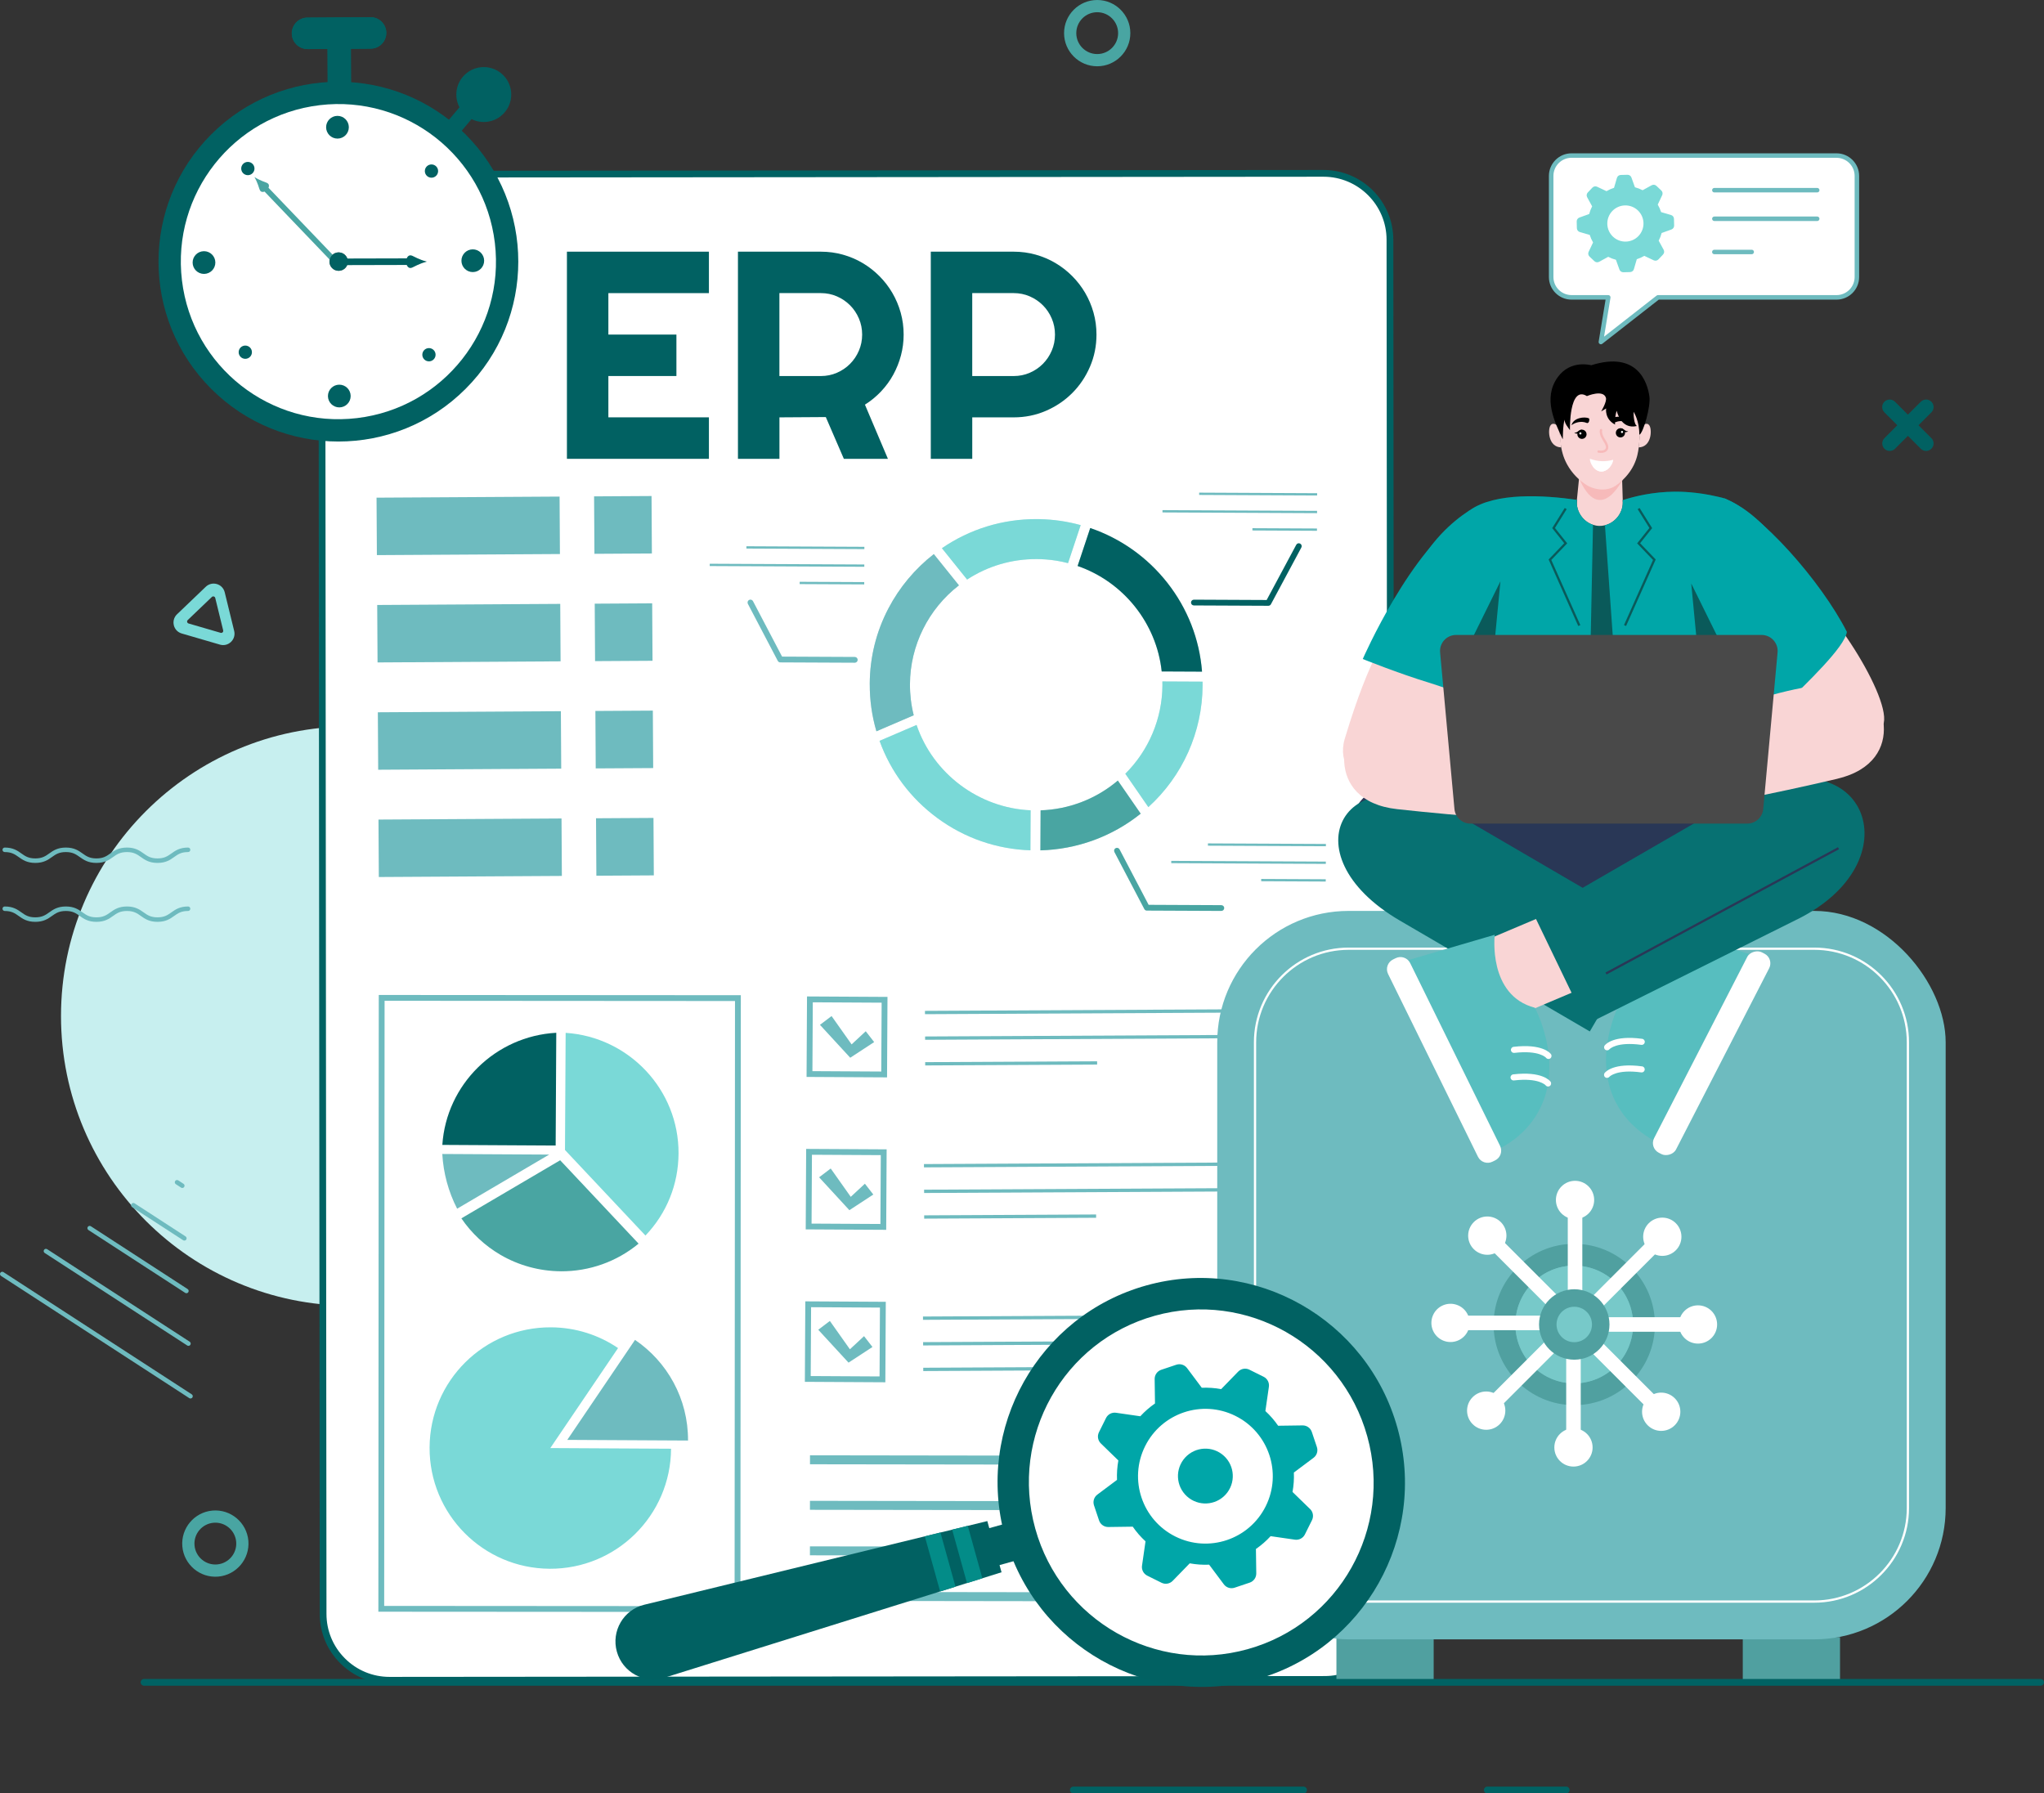 <?xml version="1.0" encoding="UTF-8"?>
<svg xmlns="http://www.w3.org/2000/svg" viewBox="0 0 961.6 843.7">
  <rect x="0" y="0" width="961.6" height="843.7" fill="#333333" stroke="none"/>
  <defs>
    <style>
      .cls-1 {
        fill: #00a6a8;
      }

      .cls-1, .cls-2, .cls-3, .cls-4, .cls-5, .cls-6, .cls-7, .cls-8, .cls-9, .cls-10, .cls-11, .cls-12, .cls-13, .cls-14, .cls-15, .cls-16, .cls-17, .cls-18, .cls-19, .cls-20, .cls-21, .cls-22, .cls-23 {
        stroke-width: 0px;
      }

      .cls-2 {
        fill: #666;
      }

      .cls-3 {
        fill: #f9d5d5;
      }

      .cls-4 {
        fill: #7ad9d7;
      }

      .cls-24 {
        isolation: isolate;
      }

      .cls-6 {
        fill: #038c88;
      }

      .cls-7 {
        fill: #999;
        mix-blend-mode: overlay;
      }

      .cls-8 {
        fill: #293756;
      }

      .cls-9 {
        fill: #0a5a5a;
      }

      .cls-10 {
        fill: #49a5a2;
      }

      .cls-11 {
        fill: #016162;
      }

      .cls-12 {
        fill: #f7baba;
      }

      .cls-13 {
        fill: #494949;
      }

      .cls-14 {
        fill: #fff;
      }

      .cls-15 {
        fill: #d1eced;
      }

      .cls-16 {
        fill: #c7efef;
      }

      .cls-17 {
        fill: #077172;
      }

      .cls-18 {
        fill: #50a0a0;
      }

      .cls-19 {
        fill: #baddde;
      }

      .cls-20 {
        fill: #006263;
      }

      .cls-21 {
        fill: #77c9c9;
      }

      .cls-22 {
        fill: #57bebf;
      }

      .cls-23 {
        fill: #6ebbbf;
      }
    </style>
  </defs>
  <g class="cls-24">
    <g id="Layer_1" data-name="Layer 1">
      <g>
        <circle class="cls-16" cx="164.97" cy="478" r="136.27"/>
        <g>
          <path class="cls-14" d="m182.66,81.93l439.95-.39c17.26-.02,31.27,13.97,31.28,31.23l.57,646.03c.02,17.26-13.97,31.27-31.23,31.28l-439.95.39c-17.26.02-31.27-13.97-31.28-31.23l-.57-646.03c-.02-17.26,13.97-31.27,31.23-31.28Z"/>
          <g>
            <path class="cls-11" d="m333.51,215.85h-66.8v-97.45h66.8v19.5h-47.3v19.5h32.01v19.5h-32.01v19.44h47.3v19.5Z"/>
            <path class="cls-11" d="m366.67,215.85h-19.5v-97.45h39.01c3.58,0,7.02.47,10.33,1.39,3.31.93,6.4,2.24,9.28,3.94,2.88,1.7,5.5,3.74,7.88,6.12,2.38,2.38,4.42,5.02,6.12,7.92,1.7,2.9,3.01,6,3.94,9.31.93,3.31,1.39,6.75,1.39,10.33,0,3.35-.42,6.61-1.26,9.79-.84,3.17-2.04,6.18-3.6,9.04s-3.48,5.48-5.74,7.88c-2.27,2.4-4.8,4.49-7.61,6.25l10.81,25.48h-20.73l-8.49-19.64-21.81.14v19.5Zm0-77.95v39.01h19.5c2.67,0,5.19-.51,7.54-1.53,2.36-1.02,4.42-2.41,6.18-4.18s3.16-3.84,4.18-6.22c1.02-2.38,1.53-4.9,1.53-7.58s-.51-5.2-1.53-7.58c-1.02-2.38-2.41-4.45-4.18-6.22-1.77-1.77-3.83-3.16-6.18-4.18-2.36-1.02-4.87-1.53-7.54-1.53h-19.5Z"/>
            <path class="cls-11" d="m457.39,215.85h-19.5v-97.45h39.01c3.58,0,7.02.47,10.33,1.39,3.31.93,6.4,2.24,9.28,3.94,2.88,1.7,5.5,3.74,7.88,6.12,2.38,2.38,4.42,5.02,6.12,7.92,1.7,2.9,3.01,6,3.94,9.31.93,3.31,1.39,6.75,1.39,10.33,0,5.35-1.02,10.39-3.06,15.12-2.04,4.73-4.82,8.87-8.36,12.4-3.53,3.53-7.67,6.32-12.4,8.36-4.73,2.04-9.77,3.06-15.12,3.06h-19.5v19.5Zm0-77.95v39.01h19.5c2.67,0,5.19-.51,7.54-1.53,2.36-1.02,4.42-2.41,6.18-4.18s3.16-3.84,4.18-6.22c1.02-2.38,1.53-4.9,1.53-7.58s-.51-5.2-1.53-7.58c-1.02-2.38-2.41-4.45-4.18-6.22-1.77-1.77-3.83-3.16-6.18-4.18-2.36-1.02-4.87-1.53-7.54-1.53h-19.5Z"/>
          </g>
          <path class="cls-20" d="m183.26,792.07c-8.76,0-17-3.41-23.2-9.6-6.21-6.2-9.63-14.44-9.64-23.22l-.57-646.03c0-8.77,3.4-17.02,9.6-23.23,6.2-6.21,14.44-9.63,23.22-9.64l439.95-.39h.03c18.1,0,32.83,14.71,32.84,32.82l.57,646.03c.02,18.11-14.7,32.86-32.81,32.87l-439.95.39h-.03Zm-.6-708.54c-7.92,0-15.37,3.1-20.97,8.71-5.6,5.61-8.68,13.06-8.67,20.98l.57,646.03c0,7.92,3.1,15.37,8.71,20.97,5.6,5.59,13.04,8.67,20.96,8.67h.03l439.95-.39c7.92,0,15.37-3.1,20.97-8.71,5.6-5.61,8.68-13.06,8.67-20.98l-.57-646.03c-.01-16.35-13.32-29.64-29.66-29.64h-.03l-439.95.39h0Zm0-1.59h.01-.01Z"/>
          <g>
            <path class="cls-19" d="m489.55,381.23l-.09,18.82c17.21-.44,33.8-6.51,47.18-17.26l-10.76-15.57c-10.21,8.64-22.94,13.55-36.34,14.01Z"/>
            <path class="cls-10" d="m489.55,381.23l-.09,18.82c17.21-.44,33.8-6.51,47.18-17.26l-10.76-15.57c-10.21,8.64-22.94,13.55-36.34,14.01Z"/>
            <path class="cls-15" d="m529.4,364.01l10.84,15.7c16.15-14.65,25.42-35.35,25.52-57.21,0-.67,0-1.27-.01-1.82l-18.91-.09c.02.6.02,1.21.02,1.82-.07,15.59-6.41,30.63-17.46,41.6Z"/>
            <path class="cls-4" d="m529.4,364.01l10.84,15.7c16.15-14.65,25.42-35.35,25.52-57.21,0-.67,0-1.27-.01-1.82l-18.91-.09c.02.6.02,1.21.02,1.82-.07,15.59-6.41,30.63-17.46,41.6Z"/>
            <path class="cls-19" d="m506.96,266.27c21.6,7.48,37.16,26.98,39.56,49.61l18.98.09c-1.19-15.28-6.81-29.69-16.34-41.82-9.42-11.98-21.92-20.84-36.26-25.74l-5.94,17.86Z"/>
            <path class="cls-11" d="m506.96,266.27c21.6,7.48,37.16,26.98,39.56,49.61l18.98.09c-1.19-15.28-6.81-29.69-16.34-41.82-9.42-11.98-21.92-20.84-36.26-25.74l-5.94,17.86Z"/>
            <path class="cls-19" d="m409.18,321.78c-.04,7.58,1.02,15.05,3.13,22.25l17.55-7.53c-1.2-4.76-1.79-9.67-1.77-14.63.08-18.19,8.65-35.39,23.04-46.49l-11.82-14.7c-8.84,6.88-16.19,15.67-21.36,25.56-5.77,11.04-8.72,23-8.78,35.54Z"/>
            <path class="cls-23" d="m409.18,321.78c-.04,7.58,1.02,15.05,3.13,22.25l17.55-7.53c-1.2-4.76-1.79-9.67-1.77-14.63.08-18.19,8.65-35.39,23.04-46.49l-11.82-14.7c-8.84,6.88-16.19,15.67-21.36,25.56-5.77,11.04-8.72,23-8.78,35.54Z"/>
            <path class="cls-15" d="m413.78,348.52c5.24,14.53,14.6,27.06,27.18,36.32,12.8,9.43,27.9,14.66,43.8,15.19l.09-18.82c-24.36-1.09-45.86-17.2-53.65-40.16l-17.42,7.47Z"/>
            <path class="cls-4" d="m413.78,348.52c5.24,14.53,14.6,27.06,27.18,36.32,12.8,9.43,27.9,14.66,43.8,15.19l.09-18.82c-24.36-1.09-45.86-17.2-53.65-40.16l-17.42,7.47Z"/>
            <path class="cls-15" d="m443.12,257.9l11.85,14.75c9.74-6.36,21.02-9.69,32.77-9.63,1.35,0,2.69.06,3.99.15,3.62.25,7.22.84,10.73,1.76l5.95-17.89c-6.28-1.74-12.79-2.68-19.39-2.81-.39,0-.79-.01-1.19-.02-16.13-.07-31.53,4.65-44.71,13.69Z"/>
            <path class="cls-4" d="m443.12,257.9l11.85,14.75c9.74-6.36,21.02-9.69,32.77-9.63,1.35,0,2.69.06,3.99.15,3.62.25,7.22.84,10.73,1.76l5.95-17.89c-6.28-1.74-12.79-2.68-19.39-2.81-.39,0-.79-.01-1.19-.02-16.13-.07-31.53,4.65-44.71,13.69Z"/>
          </g>
          <g>
            <rect class="cls-23" x="564.13" y="231.95" width="55.5" height="1.08" transform="translate(1182.67 467.71) rotate(-179.73)"/>
            <rect class="cls-23" x="546.87" y="240.21" width="72.72" height="1.08" transform="translate(1165.34 484.2) rotate(-179.73)"/>
            <rect class="cls-23" x="589.18" y="248.61" width="30.37" height="1.08" transform="translate(1207.57 501.09) rotate(-179.73)"/>
          </g>
          <g>
            <rect class="cls-23" x="351.13" y="257.15" width="55.5" height="1.08" transform="translate(756.56 517.13) rotate(-179.73)"/>
            <rect class="cls-23" x="333.87" y="265.41" width="72.72" height="1.08" transform="translate(739.23 533.62) rotate(-179.73)"/>
            <rect class="cls-23" x="376.18" y="273.81" width="30.37" height="1.08" transform="translate(781.46 550.51) rotate(-179.73)"/>
          </g>
          <g>
            <rect class="cls-23" x="568.24" y="396.96" width="55.5" height="1.08" transform="translate(1190.13 797.75) rotate(-179.73)"/>
            <rect class="cls-23" x="550.98" y="405.22" width="72.72" height="1.08" transform="translate(1172.8 814.23) rotate(-179.73)"/>
            <rect class="cls-23" x="593.29" y="413.62" width="30.37" height="1.08" transform="translate(1215.03 831.13) rotate(-179.73)"/>
          </g>
          <path class="cls-11" d="m561.66,284.83l35.04.16c.5,0,.97-.27,1.21-.72l14.31-26.69c.36-.66.11-1.49-.56-1.84-.66-.36-1.49-.11-1.84.56l-13.92,25.97-34.22-.16c-.75,0-1.36.6-1.37,1.35,0,.75.6,1.36,1.35,1.37Z"/>
          <path class="cls-23" d="m367.09,311.62l35.04.16c.75,0,1.36-.6,1.37-1.35,0-.75-.6-1.36-1.35-1.37l-34.22-.16-13.68-26.09c-.35-.66-1.17-.92-1.84-.57-.66.35-.92,1.17-.57,1.84l14.06,26.82c.23.45.7.73,1.2.73Z"/>
          <path class="cls-10" d="m539.53,428.39l35.04.16c.75,0,1.36-.6,1.37-1.35s-.6-1.36-1.35-1.37l-34.22-.16-13.68-26.09c-.35-.66-1.17-.92-1.84-.57-.66.35-.92,1.17-.57,1.84l14.06,26.82c.23.45.7.73,1.2.73Z"/>
          <g>
            <rect class="cls-23" x="502.88" y="562.98" width="4.22" height="247.86" transform="translate(-182.62 1190.96) rotate(-89.92)"/>
            <rect class="cls-23" x="502.86" y="584.4" width="4.22" height="247.86" transform="translate(-204.06 1212.33) rotate(-89.92)"/>
            <rect class="cls-23" x="502.85" y="605.82" width="4.22" height="247.86" transform="translate(-225.49 1233.7) rotate(-89.92)"/>
            <rect class="cls-23" x="502.83" y="627.24" width="4.22" height="247.86" transform="translate(-246.93 1255.08) rotate(-89.92)"/>
          </g>
          <rect class="cls-23" x="279.55" y="233.44" width="27.03" height="27.03" transform="translate(587.61 492.16) rotate(179.66)"/>
          <rect class="cls-23" x="177.21" y="233.88" width="86.11" height="27.03" transform="translate(442.01 493.47) rotate(179.66)"/>
          <rect class="cls-23" x="279.85" y="283.92" width="27.03" height="27.03" transform="translate(588.51 593.12) rotate(179.66)"/>
          <rect class="cls-23" x="177.51" y="284.36" width="86.11" height="27.03" transform="translate(442.92 594.43) rotate(179.66)"/>
          <rect class="cls-23" x="280.15" y="334.41" width="27.03" height="27.03" transform="translate(589.42 694.08) rotate(179.66)"/>
          <rect class="cls-23" x="177.82" y="334.84" width="86.11" height="27.03" transform="translate(443.83 695.39) rotate(179.66)"/>
          <rect class="cls-23" x="280.46" y="384.89" width="27.03" height="27.03" transform="translate(590.33 795.04) rotate(179.66)"/>
          <rect class="cls-23" x="178.12" y="385.32" width="86.11" height="27.03" transform="translate(444.73 796.34) rotate(179.66)"/>
          <g>
            <path class="cls-10" d="m263.83,598.08c13.46.07,26.32-4.52,36.59-13.01l-36.89-39.23-46.48,27.33c4.76,6.99,11.06,12.88,18.39,17.16,8.58,5.01,18.4,7.68,28.4,7.74Z"/>
            <path class="cls-11" d="m261.41,538.92l.29-53.05c-28.62,1.55-51.73,24.29-53.6,52.75l53.31.3Z"/>
            <path class="cls-23" d="m258.36,543.17l-50.28-.28c.5,8.99,2.88,17.77,6.98,25.74l43.3-25.46Z"/>
            <path class="cls-4" d="m303.66,581.26c9.98-10.46,15.48-24.03,15.56-38.58.17-30.05-23.36-54.84-53.11-56.78l-.31,55.11,37.85,40.25Z"/>
          </g>
          <g>
            <path class="cls-4" d="m202.1,680.92c-.17,31.35,25.11,56.92,56.49,57.1,31.37.17,56.94-25.11,57.11-56.47l-56.8-.31,31.86-47.04c-9-6.11-19.84-9.7-31.55-9.76-31.37-.17-56.94,25.11-57.11,56.49Z"/>
            <path class="cls-23" d="m266.88,677.39l56.8.31c.11-19.68-9.81-37.08-24.94-47.35l-31.86,47.04Z"/>
          </g>
          <path class="cls-23" d="m178,758.23l170.33.11.19-290.15-170.33-.11-.19,290.15Zm2.74-2.73l.19-284.68,164.85.11-.19,284.68-164.85-.11Z"/>
          <g>
            <rect class="cls-23" x="435.16" y="475.18" width="147.84" height="1.56" transform="translate(-2.41 2.59) rotate(-.29)"/>
            <rect class="cls-23" x="435.22" y="487.11" width="193.71" height="1.56" transform="translate(-2.47 2.71) rotate(-.29)"/>
            <rect class="cls-23" x="435.28" y="499.45" width="80.89" height="1.56" transform="translate(-2.55 2.44) rotate(-.29)"/>
            <rect class="cls-23" x="434.69" y="547.25" width="147.84" height="1.56" transform="translate(-2.78 2.59) rotate(-.29)"/>
            <rect class="cls-23" x="434.75" y="559.19" width="193.71" height="1.56" transform="translate(-2.83 2.7) rotate(-.29)"/>
            <rect class="cls-23" x="434.81" y="571.52" width="80.89" height="1.56" transform="translate(-2.92 2.44) rotate(-.29)"/>
            <rect class="cls-23" x="434.23" y="618.97" width="147.84" height="1.56" transform="translate(-3.14 2.59) rotate(-.29)"/>
            <rect class="cls-23" x="434.29" y="630.91" width="193.71" height="1.56" transform="translate(-3.2 2.7) rotate(-.29)"/>
            <rect class="cls-23" x="434.35" y="643.24" width="80.89" height="1.56" transform="translate(-3.26 2.42) rotate(-.29)"/>
            <path class="cls-23" d="m379.45,506.64l37.86.21.21-37.86-37.86-.21-.21,37.86Zm2.75-2.72l.18-32.39,32.39.18-.18,32.39-32.39-.18Z"/>
            <path class="cls-23" d="m379.05,578.36l37.86.21.21-37.86-37.86-.21-.21,37.86Zm2.75-2.72l.18-32.39,32.39.18-.18,32.39-32.39-.18Z"/>
            <path class="cls-23" d="m378.65,650.08l37.86.21.21-37.86-37.86-.21-.21,37.86Zm2.75-2.72l.18-32.39,32.39.18-.18,32.39-32.39-.18Z"/>
            <path class="cls-23" d="m400.64,491.33c2.22-2.06,4.43-4.12,6.65-6.18,1.32,1.7,2.64,3.4,3.96,5.1-3.75,2.45-7.51,4.91-11.26,7.36-4.75-5.16-9.49-10.31-14.24-15.47,1.82-1.38,3.64-2.76,5.46-4.14,3.14,4.44,6.29,8.89,9.43,13.33Z"/>
            <path class="cls-23" d="m400.24,563.05c2.22-2.06,4.43-4.12,6.65-6.18,1.32,1.7,2.64,3.4,3.96,5.1-3.75,2.45-7.51,4.91-11.26,7.36-4.75-5.16-9.49-10.31-14.24-15.47,1.82-1.38,3.64-2.76,5.46-4.14,3.14,4.44,6.29,8.89,9.43,13.33Z"/>
            <path class="cls-23" d="m399.84,634.77c2.22-2.06,4.43-4.12,6.65-6.18,1.32,1.7,2.64,3.4,3.96,5.1-3.75,2.45-7.51,4.91-11.26,7.36-4.75-5.16-9.49-10.31-14.24-15.47,1.82-1.38,3.64-2.76,5.46-4.14,3.14,4.44,6.29,8.89,9.43,13.33Z"/>
          </g>
        </g>
        <g>
          <rect class="cls-18" x="819.89" y="770.21" width="45.75" height="20.27" transform="translate(1685.53 1560.68) rotate(180)"/>
          <rect class="cls-18" x="628.72" y="770.21" width="45.75" height="20.27" transform="translate(1303.19 1560.68) rotate(180)"/>
          <rect class="cls-23" x="572.65" y="428.54" width="342.69" height="342.69" rx="61.8" ry="61.8"/>
          <path class="cls-14" d="m853.55,753.99h-219.1c-24.57,0-44.55-19.99-44.55-44.55v-219.1c0-24.57,19.99-44.55,44.55-44.55h219.1c24.57,0,44.55,19.99,44.55,44.55v219.1c0,24.57-19.99,44.55-44.55,44.55Zm-219.1-307.14c-23.98,0-43.49,19.51-43.49,43.49v219.1c0,23.98,19.51,43.49,43.49,43.49h219.1c23.98,0,43.49-19.51,43.49-43.49v-219.1c0-23.98-19.51-43.49-43.49-43.49h-219.1Z"/>
          <g>
            <path class="cls-18" d="m702.66,623.1c0,20.93,17.02,37.95,37.95,37.95s37.95-17.03,37.95-37.95-17.03-37.95-37.95-37.95-37.95,17.02-37.95,37.95Zm10.25,0c0-15.27,12.43-27.69,27.69-27.69s27.7,12.43,27.7,27.69-12.43,27.7-27.7,27.7-27.69-12.43-27.69-27.7Z"/>
            <path class="cls-21" d="m712.91,623.1c0,15.27,12.43,27.7,27.69,27.7s27.7-12.43,27.7-27.7-12.43-27.69-27.7-27.69-27.69,12.43-27.69,27.69Z"/>
            <g>
              <rect class="cls-14" x="740.61" y="619.68" width="60.09" height="6.84"/>
              <circle class="cls-14" cx="798.82" cy="623.1" r="9" transform="translate(-206.63 747.35) rotate(-45)"/>
            </g>
            <g>
              <rect class="cls-14" x="758.17" y="614.19" width="6.84" height="60.09" transform="translate(-232.48 727.23) rotate(-45)"/>
              <path class="cls-14" d="m775.15,670.52c3.52,3.52,9.22,3.52,12.73,0,3.52-3.52,3.52-9.22,0-12.73s-9.22-3.52-12.73,0c-3.52,3.52-3.52,9.22,0,12.73Z"/>
            </g>
            <g>
              <rect class="cls-14" x="736.82" y="622.73" width="6.84" height="60.09"/>
              <circle class="cls-14" cx="740.24" cy="680.95" r="9"/>
            </g>
            <g>
              <rect class="cls-14" x="689.05" y="640.3" width="60.09" height="6.84" transform="translate(-244.56 697.02) rotate(-45)"/>
              <path class="cls-14" d="m692.82,657.27c-3.52,3.52-3.52,9.22,0,12.73,3.52,3.52,9.22,3.52,12.73,0s3.52-9.22,0-12.73c-3.52-3.52-9.22-3.52-12.73,0Z"/>
            </g>
            <g>
              <rect class="cls-14" x="680.52" y="618.94" width="60.09" height="6.84"/>
              <circle class="cls-14" cx="682.39" cy="622.36" r="9" transform="translate(-153.73 1014.64) rotate(-67.5)"/>
            </g>
            <g>
              <rect class="cls-14" x="716.21" y="571.18" width="6.84" height="60.09" transform="translate(-214.36 684.95) rotate(-45)"/>
              <path class="cls-14" d="m706.07,574.94c-3.52-3.52-9.22-3.52-12.73,0-3.52,3.52-3.52,9.22,0,12.73,3.52,3.52,9.22,3.52,12.73,0s3.52-9.22,0-12.73Z"/>
            </g>
            <g>
              <rect class="cls-14" x="737.56" y="562.64" width="6.84" height="60.09"/>
              <circle class="cls-14" cx="740.98" cy="564.52" r="9" transform="translate(-182.15 689.29) rotate(-45)"/>
            </g>
            <g>
              <rect class="cls-14" x="732.07" y="598.33" width="60.09" height="6.84" transform="translate(-202.28 715.13) rotate(-45)"/>
              <circle class="cls-14" cx="782.03" cy="581.83" r="9"/>
            </g>
            <circle class="cls-18" cx="740.61" cy="623.1" r="16.57"/>
            <circle class="cls-21" cx="740.61" cy="623.1" r="8.34" transform="translate(-223.68 706.19) rotate(-45)"/>
          </g>
        </g>
        <path class="cls-20" d="m960.01,793.04H67.76c-.88,0-1.59-.71-1.59-1.59s.71-1.59,1.59-1.59h892.25c.88,0,1.59.71,1.59,1.59s-.71,1.59-1.59,1.59Z"/>
        <g>
          <path class="cls-3" d="m675.75,362.97c4.15-6.88,30.17-71.84,40.3-102.02-11.53-2.84-40.33,15.08-51.86,12.23-12.12,28.49-19.17,33.23-31.56,74.42-6.76,22.47,29.6,37.8,43.13,15.36Z"/>
          <g>
            <g>
              <polygon class="cls-3" points="741.24 241.26 753.51 269.01 763.6 241.26 763.31 231.56 762.89 218.14 743.4 219.73 742.46 229.07 741.24 241.26"/>
              <path class="cls-12" d="m743.31,225.9c4.98,11.36,12.29,13.43,20-.03l-.41-7.74-19.5,1.59-.08,6.17Z"/>
            </g>
            <g>
              <path class="cls-3" d="m734.16,208.39c.41,3.23,1.15,6.54,3.03,10,2.5,4.61,5.91,7.47,7.82,8.84.93.67,1.64,1.18,2.75,1.69.87.41,5.6,2.5,10.47.56,1.51-.6,2.41-1.34,3.94-2.6,3.99-3.29,5.9-6.98,6.47-8.15,1.57-3.23,2.05-6.14,2.3-8.3,1.61-14.41,3.07-27.41-5.5-33.98-7.03-5.39-19.05-5.1-26.02.68-8.32,6.9-6.75,19.35-5.24,31.25Z"/>
              <path class="cls-3" d="m732.96,200.45s-2.26-2.28-3.57-.24-.96,10.17,5.09,10.26c0,0-.87-9.92-1.52-10.02Z"/>
              <path class="cls-3" d="m772.41,200.45s2.26-2.28,3.57-.24c1.31,2.04.96,10.17-5.09,10.26,0,0,.87-9.92,1.52-10.02Z"/>
            </g>
            <path class="cls-5" d="m771.21,204.53c.11-6.47-2.67-10.8-2.67-10.8-.12,1.11.18,6.22,1.6,6.67-7.78,1.86-9.55-7.17-9.55-7.17-1.02,2.77-.79,6.5-.79,6.5-5.04-2.65-4.19-7.58-4.19-7.58l-2.35,1.42s2.83-4.65,2.23-6.48c-1.31-4-8.93-.75-8.93-.75-8.5-5.25-7.98,16.02-7.98,16.02-.29-.58-3.25-3.68-2.37-5.6-1.13,3.52-.88,10.01-1.05,9.87-3.6-7.8-9.51-19.27-2.31-29.2,6.09-8.4,15.73-5.6,15.73-5.6,21.84-6.87,26.48,8.14,27.39,14.73.63,4.61-2.8,17.05-4.74,17.98Z"/>
          </g>
          <path class="cls-9" d="m690.09,297.51c.41,2.36.79,4.61,1.12,6.77,6.16,39.01,2.75,49.63,6.87,58.7h.02s0,.02.02.04c.75,1.67,1.77,3.28,3.14,5.01,9.64,12.09,26.99,18.89,45.29,20.61,6.14.59,12.41.61,18.51.04,18.1-1.67,34.87-8.3,43.54-19.75l.02-.02c.35-.45.67-.9.98-1.35,3.95-5.81,2.94-8.46,4.75-39.46.04-.57.06-1.14.1-1.71v-.02c3.02-51.08,8.15-86.57-2.63-91.66-.12-.08-.24-.14-.35-.18-.06-.02-.12-.04-.2-.06-.57-.2-1.59-.43-3.44-.86-9.52-2.22-17.22-2.32-19.95-2.3-10.07.08-18.55,2.08-24.46,3.97.49,5.67-3.38,10.6-8.38,11.82-.84.24-1.75.33-2.65.31-1.02-.02-2-.2-2.94-.51h-.02c-4.67-1.53-8.11-6.32-7.58-11.74-15.29-2.18-38.36-3.67-50.43,4.93-2.12,1.51-3.89,3.32-5.22,5.5-2.2,3.53-3.91,6.75,3.89,51.92Z"/>
          <path class="cls-1" d="m755.05,247.1v.02l10.01,141.56.1,5.58c19.35,4.22,37.52,4.09,53.63-3.61.35-.45-6.24-31.55-4.43-62.55.04-.57.06-1.14.1-1.71,14.19,14.7,30.19,22.46,35.45,26.58,1.65-21.71,3.3-43.42,4.95-65.14-5.6-14.74-12.6-25.32-17.73-32-10.8-14.08-20.42-18.81-23.11-20.12-.86-.41-1.61-.75-2.2-1-.12-.08-.24-.14-.35-.18-.06-.02-.12-.04-.2-.06-.57-.2-1.59-.43-3.44-.86-9.52-2.22-17.22-2.32-19.95-2.3-10.07.08-18.55,2.08-24.46,3.97.49,5.67-3.38,10.6-8.38,11.82Z"/>
          <path class="cls-1" d="m656.66,312.88c11.52-2.87,23.03-5.73,34.55-8.6,6.16,39.01-2.83,85.94-2.83,85.94,1.2,5.33,48.24,11.17,58.24,2.87l-.08-4.46,2.89-141.74c-4.67-1.53-8.11-6.32-7.58-11.74-15.29-2.18-38.36-3.67-50.43,4.93v-.06c-4.42,2.89-8.99,6.52-13.35,11.15-20.77,22.09-21.63,51.12-21.42,61.7Z"/>
          <path class="cls-3" d="m823.39,322.78c-2.91,13.85,20.35,35.16,34.2,38.07s25.73-6.91,28.64-20.76c2.91-13.85-29.77-63.57-43.61-66.48-13.85-2.91-16.31,35.32-19.22,49.16Z"/>
          <path class="cls-1" d="m693.27,327.92c-1.48-.05-16.72-5.45-20.59-6.63-14.49-4.38-31.57-11.26-31.57-11.26,0,0,22.89-52.48,48.89-68.07,5.46-3.27,10.84-5.51,15.88-7.08v.05c-2.61,20.67-9.29,93.1-12.61,92.99Z"/>
          <path class="cls-9" d="m680.37,325.15l25.51-51.68-5.58,58.19c-.02.08-16.06-5.33-19.94-6.5Z"/>
          <path class="cls-1" d="m868.87,297.27c-1.04,7.19-18.56,23.78-30.04,35.09-5.47,5.38-9.98,9.62-11.51,11.21,0,0-5.62-4.58-11.39-10.57-4.01-4.15-8.08-8.98-10.41-13.45-22.49-39.31,4.39-82.67,5.76-85.06,16.69,6.44,45.45,38.87,57.6,62.79Z"/>
          <path class="cls-9" d="m821.15,326.18l-25.51-51.68,5.58,58.19c.02.08,16.06-5.33,19.93-6.5Z"/>
          <g>
            <path class="cls-5" d="m747.48,196.79c-2.04-.88-7.23-.33-8.17,3.26,1.34-1.13,4.36-2.25,7.16-1.09,1.19.49,1.46-1.98,1.01-2.17Z"/>
            <path class="cls-5" d="m759.09,196.43c2.04-.89,7.23-.35,8.18,3.24-1.34-1.13-4.36-2.24-7.16-1.08-1.19.49-1.47-1.97-1.02-2.17Z"/>
            <g>
              <path class="cls-5" d="m764.5,203.62c0-1.19-.97-2.16-2.17-2.16-1.19,0-2.16.97-2.16,2.17,0,1.19.97,2.16,2.17,2.16,1.19,0,2.16-.97,2.16-2.17Z"/>
              <path class="cls-5" d="m762.4,201.46c1.64.08,1.88,1.51,3.57,1.44-.47.5-2.85,1.03-3.57-1.44Z"/>
              <path class="cls-14" d="m763.59,203.22c0-.28-.23-.51-.51-.51-.28,0-.51.23-.51.51,0,.28.23.51.51.51.28,0,.51-.23.51-.51Z"/>
            </g>
            <g>
              <path class="cls-5" d="m742.07,204.3c0-1.19.97-2.16,2.17-2.16,1.19,0,2.16.97,2.16,2.17,0,1.19-.97,2.16-2.17,2.16-1.19,0-2.16-.97-2.16-2.17Z"/>
              <path class="cls-5" d="m744.17,202.14c-1.64.08-1.88,1.51-3.57,1.44.47.5,2.85,1.03,3.57-1.44Z"/>
              <path class="cls-14" d="m742.98,203.9c0-.28.23-.51.51-.51s.51.23.51.51c0,.28-.23.51-.51.51-.28,0-.51-.23-.51-.51Z"/>
            </g>
            <path class="cls-12" d="m756.5,209.48c-.68-2.49-3.22-4.34-2.76-7.13.12-.7-.98-.77-1.1-.07-.4,2.39,1.16,4.33,2.27,6.28.46.81,1,2.03.2,2.82-.78.77-2.04.61-3.03.51-.71-.07-.78,1.03-.07,1.1,1.2.12,2.48.18,3.52-.54.98-.68,1.28-1.84.98-2.96Z"/>
            <g>
              <path class="cls-14" d="m758.94,216.3c-.04,1.02-.61,2.3-1.51,3.37-1.06,1.25-2.57,2.22-4.2,2.15-1.61-.07-3.02-1.13-3.97-2.44-.84-1.16-1.33-2.51-1.29-3.55,3.62,1.34,7.28,1.5,10.98.47Z"/>
              <path class="cls-14" d="m757.42,219.67c-1.06,1.25-2.57,2.22-4.2,2.15-1.61-.07-3.02-1.13-3.97-2.44,1.03-.47,2.53-.73,4.18-.66,1.59.07,3.01.43,4,.95Z"/>
            </g>
          </g>
          <g>
            <polygon class="cls-11" points="766.37 471.68 781.17 436.14 814.86 451.1 800.06 486.64 766.37 471.68"/>
            <g>
              <path class="cls-22" d="m762.85,470.15c-.98,1.79-14.99,28.22-1.4,50.76,4.85,8.05,11.53,12.8,16.21,15.43,3.68-7.18,44.98-87.62,44.98-87.63h0s-40.28-12.57-40.28-12.57c0,0,2.92,28.6-19.51,34.01Z"/>
              <rect class="cls-14" x="752.19" y="489.61" width="106.02" height="11.6" rx="5.09" ry="5.09" transform="translate(-3.44 985.19) rotate(-62.8)"/>
              <path class="cls-14" d="m773.6,503.74c.07-.14.12-.3.15-.46.11-.78-.44-1.51-1.23-1.61-13.42-1.82-17.23,2.61-17.62,3.12-.48.63-.36,1.53.27,2.01.62.47,1.5.36,1.99-.24.11-.12,3.38-3.62,14.98-2.05.62.08,1.2-.24,1.47-.77Z"/>
              <path class="cls-14" d="m773.63,490.78c.07-.14.12-.3.15-.46.11-.78-.44-1.51-1.23-1.61-13.42-1.82-17.23,2.61-17.62,3.12-.48.64-.36,1.53.27,2.01.62.47,1.5.36,1.99-.24.11-.12,3.38-3.62,14.98-2.05.62.08,1.2-.24,1.47-.77Z"/>
            </g>
            <path class="cls-8" d="m757.56,432.31l76.73-9.44c46.42-5.71,40.44-62-5.98-56.29l-76.73,9.44c-40.26,4.95-34.28,61.24,5.98,56.29Z"/>
            <path class="cls-8" d="m742.92,432.31l-76.73-9.44c-46.42-5.71-40.44-62,5.98-56.29l76.73,9.44c40.26,4.95,34.28,61.24-5.98,56.29Z"/>
            <path class="cls-17" d="m747.93,485.24l-89.37-52.15c-54.07-31.55-25.51-80.48,28.55-48.94l89.37,52.15-28.55,48.94Z"/>
            <polygon class="cls-3" points="743.74 465.18 729.56 429.39 695.61 443.76 709.79 479.55 743.74 465.18"/>
            <g>
              <path class="cls-22" d="m722.1,474.1c.95,1.81,14.5,28.48.51,50.78-4.99,7.96-11.75,12.59-16.47,15.14-3.56-7.24-43.44-88.4-43.44-88.4h0s40.5-11.86,40.5-11.86c0,0-3.42,28.54,18.91,34.34Z"/>
              <path class="cls-14" d="m631.39,492.82h95.83c2.81,0,5.09,2.28,5.09,5.09v1.41c0,2.81-2.28,5.09-5.09,5.09h-95.83c-2.81,0-5.09-2.28-5.09-5.09v-1.41c0-2.81,2.28-5.09,5.09-5.09Z" transform="translate(531.75 1328.27) rotate(-116.19)"/>
              <path class="cls-14" d="m710.77,507.5c-.07-.14-.12-.3-.14-.47-.09-.79.47-1.5,1.26-1.59,13.45-1.58,17.18,2.91,17.56,3.43.47.64.33,1.53-.3,2.01-.63.46-1.51.34-1.99-.28-.1-.12-3.31-3.67-14.94-2.31-.62.07-1.19-.26-1.45-.79Z"/>
              <path class="cls-14" d="m710.96,494.54c-.07-.14-.12-.3-.14-.47-.09-.79.47-1.5,1.26-1.59,13.45-1.58,17.18,2.91,17.56,3.43.47.64.33,1.53-.3,2.01-.63.46-1.51.34-1.99-.28-.1-.12-3.31-3.68-14.94-2.31-.62.07-1.19-.26-1.45-.79Z"/>
            </g>
            <path class="cls-17" d="m746.48,481.84l98.19-48.92c56.39-27.18,33.36-87.01-23.03-59.83l-99.77,57.71,24.6,51.04Z"/>
          </g>
          <path class="cls-3" d="m871.95,321.64c-33.76-2.14-80.89,21.79-111.94,28.81,3.56,11.33,7.11,22.66,10.67,33.99,30.64-4.43,63.31-10.94,93.45-18.01,34.97-8.21,21.3-43.93,7.83-44.78Z"/>
          <path class="cls-3" d="m644.14,337.17c33.25-6.22,82.93,11.82,114.61,15.02-2.15,11.68-4.31,23.35-6.46,35.03-30.95-.68-64.17-3.18-94.94-6.55-35.71-3.9-26.47-41.02-13.2-43.5Z"/>
          <path class="cls-13" d="m685.01,298.71h143.74c4.44,0,7.91,3.81,7.51,8.23l-6.75,73.67c-.36,3.88-3.61,6.85-7.51,6.85h-130.24c-3.9,0-7.15-2.97-7.51-6.85l-6.75-73.67c-.4-4.42,3.07-8.23,7.51-8.23Z"/>
          <rect class="cls-8" x="748.1" y="428.03" width="124.25" height="1.06" transform="translate(-106.33 435.61) rotate(-28.32)"/>
          <polygon class="cls-9" points="764.98 294.51 764.01 294.08 777.67 263.43 770.19 255.62 775.95 248.38 770.44 239.54 771.34 238.98 777.25 248.45 771.59 255.56 778.93 263.21 764.98 294.51"/>
          <polygon class="cls-9" points="742.5 294.51 728.55 263.21 735.89 255.56 730.23 248.45 736.14 238.98 737.04 239.54 731.53 248.38 737.29 255.62 729.81 263.43 743.47 294.08 742.5 294.51"/>
        </g>
        <path class="cls-20" d="m736.82,843.7h-37.12c-.88,0-1.59-.71-1.59-1.59s.71-1.59,1.59-1.59h37.12c.88,0,1.59.71,1.59,1.59s-.71,1.59-1.59,1.59Z"/>
        <path class="cls-20" d="m613.27,843.7h-108.32c-.88,0-1.59-.71-1.59-1.59s.71-1.59,1.59-1.59h108.32c.88,0,1.59.71,1.59,1.59s-.71,1.59-1.59,1.59Z"/>
        <g>
          <rect class="cls-11" x="202.6" y="52.27" width="27.75" height="7.93" transform="translate(33.77 185.25) rotate(-49.79)"/>
          <path class="cls-11" d="m218.54,35.26c-5.09,5-5.16,13.18-.16,18.27,5,5.09,13.18,5.16,18.27.16,5.09-5,5.16-13.18.16-18.27-5-5.09-13.18-5.16-18.27-.16Z"/>
          <rect class="cls-11" x="154.2" y="16.82" width="11.12" height="72.9" transform="translate(-.36 1.08) rotate(-.39)"/>
          <circle class="cls-11" cx="159.2" cy="123.09" r="84.63" transform="translate(-40.41 148.62) rotate(-45)"/>
          <circle class="cls-14" cx="159.2" cy="123.09" r="74.13" transform="translate(-13.47 19.74) rotate(-6.81)"/>
          <g>
            <path class="cls-11" d="m154.28,186.35c-.02-2.95,2.36-5.36,5.31-5.38,2.95-.02,5.36,2.36,5.38,5.31.02,2.95-2.36,5.36-5.31,5.38-2.95.02-5.36-2.36-5.38-5.31Z"/>
            <path class="cls-11" d="m198.68,166.9c-.01-1.72,1.37-3.13,3.1-3.14,1.72-.01,3.13,1.37,3.14,3.1.01,1.72-1.37,3.13-3.1,3.14-1.72.01-3.13-1.37-3.14-3.1Z"/>
            <path class="cls-11" d="m115.38,162.57c1.72-.01,3.13,1.37,3.14,3.1.01,1.72-1.37,3.13-3.1,3.14-1.72.01-3.13-1.37-3.14-3.1-.01-1.72,1.37-3.13,3.1-3.14Z"/>
            <path class="cls-11" d="m119.72,79.27c.01,1.72-1.37,3.13-3.1,3.14-1.72.01-3.13-1.37-3.14-3.1-.01-1.72,1.37-3.13,3.1-3.14,1.72-.01,3.13,1.37,3.14,3.1Z"/>
            <path class="cls-11" d="m203.01,83.6c-1.72.01-3.13-1.37-3.14-3.1-.01-1.72,1.37-3.13,3.1-3.14,1.72-.01,3.13,1.37,3.14,3.1.01,1.72-1.37,3.13-3.1,3.14Z"/>
            <path class="cls-11" d="m95.93,118.17c2.95-.02,5.36,2.36,5.38,5.31.02,2.95-2.36,5.36-5.31,5.38-2.95.02-5.36-2.36-5.38-5.31-.02-2.95,2.36-5.36,5.31-5.38Z"/>
            <path class="cls-11" d="m164.11,59.82c.02,2.95-2.36,5.36-5.31,5.38-2.95.02-5.36-2.36-5.38-5.31-.02-2.95,2.36-5.36,5.31-5.38,2.95-.02,5.36,2.36,5.38,5.31Z"/>
            <path class="cls-11" d="m222.46,128c-2.95.02-5.36-2.36-5.38-5.31-.02-2.95,2.36-5.36,5.31-5.38,2.95-.02,5.36,2.36,5.38,5.31.02,2.95-2.36,5.36-5.31,5.38Z"/>
          </g>
          <g>
            <path class="cls-2" d="m163.64,123.05c.02,2.39-1.91,4.34-4.3,4.35-2.39.02-4.34-1.91-4.35-4.3-.02-2.39,1.91-4.34,4.3-4.35,2.39-.02,4.34,1.91,4.35,4.3Z"/>
            <path class="cls-7" d="m162.87,123.84c-.02-2.39-1.97-4.31-4.35-4.3-1,0-1.91.35-2.64.92.78-1.03,2.01-1.7,3.41-1.71,2.39-.02,4.34,1.91,4.35,4.3,0,1.39-.64,2.63-1.66,3.43.56-.74.89-1.65.89-2.65Z"/>
          </g>
          <path class="cls-11" d="m174.38,22.9l-29.65.2c-4.08.03-7.44-3.29-7.46-7.36h0c-.03-4.08,3.29-7.44,7.36-7.46l29.65-.2c4.08-.03,7.44,3.29,7.46,7.36h0c.03,4.08-3.29,7.44-7.36,7.46Z"/>
          <path class="cls-11" d="m174.38,22.9l-29.65.2c-4.08.03-7.44-3.29-7.46-7.36h0c-.03-4.08,3.29-7.44,7.36-7.46l29.65-.2c4.08-.03,7.44,3.29,7.46,7.36h0c.03,4.08-3.29,7.44-7.36,7.46Z"/>
          <g>
            <path class="cls-10" d="m121.44,87.1c-.35-.97-.88-2.29-1.73-3.8,1.47.91,2.76,1.5,3.72,1.89,1.68.68,2.62.83,2.97,1.61.21.47.13,1.02-.08,1.54l34.41,35.93-1.87,1.79-34.41-35.93c-.53.19-1.07.25-1.54.02-.76-.38-.88-1.34-1.48-3.04Z"/>
            <path class="cls-11" d="m158.78,124.72v-3.09s32.56-.08,32.56-.08c.26-.61.64-1.13,1.21-1.34.92-.34,1.81.34,3.71,1.23,1.09.5,2.6,1.12,4.53,1.64-1.93.52-3.44,1.15-4.53,1.66-1.9.89-2.78,1.58-3.7,1.25-.56-.21-.95-.72-1.21-1.34l-32.57.08Z"/>
            <path class="cls-11" d="m163.64,123.05c.02,2.39-1.91,4.34-4.3,4.35-2.39.02-4.34-1.91-4.35-4.3-.02-2.39,1.91-4.34,4.3-4.35,2.39-.02,4.34,1.91,4.35,4.3Z"/>
          </g>
        </g>
        <g>
          <circle class="cls-14" cx="565.16" cy="698.33" r="86.78" transform="translate(-328.27 604.17) rotate(-45)"/>
          <g>
            <path class="cls-1" d="m616.3,709.9l-8.23-8.01s0,0,0,0c.55-3.04.76-6.11.63-9.14l9.25-6.92c1.57-1.17,2.2-3.21,1.58-5.07l-2.38-7.09c-.63-1.87-2.39-3.12-4.36-3.09l-11.49.16h0c-1.72-2.5-3.73-4.82-6-6.91h0s1.65-11.43,1.65-11.43c.28-1.93-.72-3.83-2.47-4.7l-6.7-3.33c-1.76-.88-3.89-.51-5.27.9l-8.01,8.24s0,0,0,0c-3.04-.56-6.09-.76-9.12-.64,0,0,0,0,0,0l-6.92-9.25c-1.17-1.57-3.21-2.2-5.07-1.58l-7.09,2.38c-1.87.63-3.12,2.39-3.09,4.36l.16,11.48c-2.5,1.73-4.82,3.74-6.91,6.02l-11.43-1.65c-1.94-.28-3.83.72-4.7,2.47l-3.33,6.7c-.88,1.76-.52,3.89.9,5.27l8.23,8s0,0,0,0c-.55,3.04-.76,6.11-.63,9.14l-9.25,6.92c-1.57,1.17-2.2,3.21-1.58,5.07l2.38,7.09c.63,1.87,2.39,3.12,4.36,3.09l11.49-.16c1.72,2.5,3.73,4.81,6.01,6.9h0s-1.65,11.45-1.65,11.45c-.28,1.93.72,3.83,2.47,4.7l6.7,3.33c1.76.88,3.89.52,5.27-.9l8.01-8.23s0,0,0,0c3.04.55,6.1.76,9.13.63,0,0,0,0,0,0l6.92,9.25c1.17,1.57,3.21,2.2,5.07,1.58l7.09-2.38c1.87-.63,3.12-2.39,3.09-4.36l-.16-11.48c2.5-1.73,4.82-3.74,6.91-6.02l11.43,1.65c1.93.28,3.83-.72,4.7-2.47l3.33-6.7c.88-1.76.52-3.89-.9-5.27Zm-63.34,12.96c-15.67-7.8-22.05-26.83-14.25-42.5,7.8-15.67,26.83-22.05,42.5-14.25s22.05,26.83,14.25,42.5c-7.8,15.67-26.83,22.05-42.5,14.25Z"/>
            <circle class="cls-1" cx="567.08" cy="694.48" r="12.9" transform="translate(-328.64 734.2) rotate(-53.31)"/>
          </g>
          <path class="cls-11" d="m657.43,671.76c-14.21-51.12-67.17-81.19-118.07-67.05-50.89,14.15-80.73,67.24-66.52,118.36,14.21,51.12,67.17,81.19,118.07,67.04,50.89-14.15,80.73-67.24,66.52-118.36Zm-170.39,47.37c-12.04-43.32,13.16-88.16,56.29-100.15,43.13-11.99,87.86,13.41,99.9,56.73,12.04,43.32-13.16,88.16-56.29,100.15-43.13,11.99-87.86-13.41-99.9-56.73Z"/>
          <rect class="cls-11" x="463.86" y="717.22" width="17.96" height="18.04" transform="translate(-177.24 153.18) rotate(-15.54)"/>
          <path class="cls-11" d="m312.62,789.28c-9.57,2.99-19.72-2.56-22.42-12.26-2.7-9.7,3.13-19.7,12.87-22.07l132-32.18,7.35-1.8,5.52-1.34,7.35-1.8,9.19-2.24,6.69,24.08-9.03,2.83-7.22,2.25-5.41,1.7-7.22,2.25-129.67,40.56Z"/>
          <polygon class="cls-6" points="454.93 744.76 447.94 719.63 455.3 717.84 462.15 742.5 454.93 744.76"/>
          <polygon class="cls-6" points="442.29 748.71 435.08 722.77 442.43 720.97 449.51 746.46 442.29 748.71"/>
        </g>
        <g>
          <path class="cls-14" d="m863.99,73.17h-124.68c-5.29,0-9.57,4.29-9.57,9.57v47.57c0,5.29,4.29,9.57,9.57,9.57h17.28l-3.46,21.01,26.87-21.01h83.98c5.29,0,9.57-4.29,9.57-9.57v-47.57c0-5.29-4.29-9.57-9.57-9.57Z"/>
          <path class="cls-23" d="m753.14,161.96c-.19,0-.37-.05-.54-.15-.38-.22-.58-.65-.51-1.08l3.25-19.77h-16.03c-5.86,0-10.63-4.77-10.63-10.63v-47.57c0-5.86,4.77-10.63,10.63-10.63h124.68c5.86,0,10.64,4.77,10.64,10.63v47.57c0,5.86-4.77,10.63-10.64,10.63h-83.62l-26.58,20.78c-.19.15-.42.22-.65.22Zm-13.82-87.73c-4.7,0-8.51,3.82-8.51,8.51v47.57c0,4.69,3.82,8.51,8.51,8.51h17.28c.31,0,.61.14.81.37.2.24.29.55.24.86l-3.02,18.33,24.73-19.33c.19-.15.42-.22.65-.22h83.98c4.7,0,8.52-3.82,8.52-8.51v-47.57c0-4.69-3.82-8.51-8.52-8.51h-124.68Z"/>
          <path class="cls-4" d="m787.52,102.94c-.02-.83-.58-1.56-1.38-1.79l-4.67-1.36s0,0,0,0c-.4-1.25-.93-2.43-1.58-3.54,0,0,0,0,0,0l2.09-4.42c.35-.75.19-1.64-.41-2.21l-2.3-2.18c-.6-.57-1.51-.69-2.24-.29l-4.26,2.34c-1.14-.59-2.36-1.06-3.62-1.39l-1.65-4.6c-.28-.78-1.03-1.29-1.86-1.27l-3.17.08c-.83.02-1.56.58-1.79,1.38l-1.36,4.67s0,0,0,0c-1.25.4-2.44.93-3.54,1.58l-4.42-2.09c-.75-.35-1.64-.19-2.21.41l-2.18,2.3c-.57.6-.69,1.51-.29,2.24l2.34,4.27h0c-.59,1.14-1.06,2.35-1.39,3.62h0s-4.6,1.65-4.6,1.65c-.78.28-1.29,1.03-1.27,1.86l.08,3.17c.02.83.58,1.56,1.38,1.79l4.67,1.36s0,0,0,0c.39,1.25.92,2.43,1.57,3.54,0,0,0,0,0,0l-2.09,4.42c-.35.75-.19,1.64.41,2.21l2.3,2.18c.6.57,1.51.69,2.24.29l4.26-2.34c1.14.59,2.36,1.06,3.63,1.39l1.65,4.6c.28.78,1.03,1.29,1.85,1.27l3.17-.08c.83-.02,1.56-.58,1.79-1.38l1.36-4.67s0,0,0,0c1.25-.4,2.44-.93,3.54-1.58l4.42,2.09c.75.35,1.64.19,2.21-.41l2.18-2.3c.57-.6.69-1.51.29-2.24l-2.34-4.27c.59-1.14,1.06-2.35,1.39-3.62h0s4.61-1.66,4.61-1.66c.78-.28,1.29-1.03,1.27-1.86l-.08-3.17Zm-22.63,10.72c-4.7.12-8.61-3.59-8.73-8.29-.12-4.7,3.59-8.61,8.29-8.73,4.7-.12,8.61,3.59,8.73,8.29.12,4.7-3.59,8.61-8.29,8.73Z"/>
          <path class="cls-23" d="m854.91,90.53h-48.39c-.59,0-1.06-.47-1.06-1.06s.47-1.06,1.06-1.06h48.39c.59,0,1.06.47,1.06,1.06s-.47,1.06-1.06,1.06Z"/>
          <path class="cls-23" d="m854.91,103.98h-48.39c-.59,0-1.06-.47-1.06-1.06s.47-1.06,1.06-1.06h48.39c.59,0,1.06.47,1.06,1.06s-.47,1.06-1.06,1.06Z"/>
          <path class="cls-23" d="m824.09,119.6h-17.58c-.59,0-1.06-.47-1.06-1.06s.47-1.06,1.06-1.06h17.58c.59,0,1.06.47,1.06,1.06s-.47,1.06-1.06,1.06Z"/>
        </g>
        <g>
          <path class="cls-23" d="m74.1,405.96c-3.93,0-5.99-1.46-7.8-2.75-1.78-1.26-3.32-2.36-6.57-2.36s-4.79,1.09-6.57,2.36c-1.81,1.29-3.87,2.75-7.8,2.75s-5.99-1.46-7.8-2.75c-1.78-1.26-3.32-2.36-6.57-2.36s-4.79,1.09-6.58,2.36c-1.81,1.29-3.87,2.75-7.8,2.75s-5.99-1.46-7.8-2.75c-1.78-1.26-3.32-2.36-6.58-2.36-.59,0-1.06-.47-1.06-1.06s.47-1.06,1.06-1.06c3.93,0,5.99,1.46,7.8,2.75,1.78,1.27,3.32,2.36,6.58,2.36s4.79-1.09,6.58-2.36c1.81-1.29,3.87-2.75,7.8-2.75s5.99,1.46,7.8,2.75c1.78,1.27,3.32,2.36,6.57,2.36s4.79-1.09,6.57-2.36c1.81-1.29,3.87-2.75,7.8-2.75s5.99,1.46,7.8,2.75c1.78,1.27,3.32,2.36,6.57,2.36s4.79-1.09,6.57-2.36c1.81-1.29,3.87-2.75,7.8-2.75.59,0,1.06.47,1.06,1.06s-.47,1.06-1.06,1.06c-3.26,0-4.79,1.09-6.57,2.36-1.81,1.29-3.87,2.75-7.8,2.75Z"/>
          <path class="cls-23" d="m74.1,433.68c-3.93,0-5.99-1.46-7.8-2.75-1.78-1.26-3.32-2.36-6.57-2.36s-4.79,1.09-6.57,2.36c-1.81,1.29-3.87,2.75-7.8,2.75s-5.99-1.46-7.8-2.75c-1.78-1.26-3.32-2.36-6.57-2.36s-4.79,1.09-6.58,2.36c-1.81,1.29-3.87,2.75-7.8,2.75s-5.99-1.46-7.8-2.75c-1.78-1.26-3.32-2.36-6.58-2.36-.59,0-1.06-.47-1.06-1.06s.47-1.06,1.06-1.06c3.93,0,5.99,1.46,7.8,2.75,1.78,1.27,3.32,2.36,6.58,2.36s4.79-1.09,6.58-2.36c1.81-1.29,3.87-2.75,7.8-2.75s5.99,1.46,7.8,2.75c1.78,1.27,3.32,2.36,6.57,2.36s4.79-1.09,6.57-2.36c1.81-1.29,3.87-2.75,7.8-2.75s5.99,1.46,7.8,2.75c1.78,1.27,3.32,2.36,6.57,2.36s4.79-1.09,6.57-2.36c1.81-1.29,3.87-2.75,7.8-2.75.59,0,1.06.47,1.06,1.06s-.47,1.06-1.06,1.06c-3.26,0-4.79,1.09-6.57,2.36-1.81,1.29-3.87,2.75-7.8,2.75Z"/>
        </g>
        <path class="cls-10" d="m85.78,727.53c-.74-8.56,5.62-16.13,14.18-16.88,8.56-.74,16.13,5.62,16.88,14.18.74,8.56-5.62,16.13-14.18,16.88-8.56.74-16.13-5.62-16.88-14.18Zm5.73-.5c.47,5.41,5.25,9.42,10.65,8.95,5.41-.47,9.42-5.25,8.95-10.65-.47-5.41-5.25-9.42-10.65-8.95-5.4.47-9.42,5.25-8.95,10.65Z"/>
        <g>
          <path class="cls-23" d="m89.63,657.92c-.2,0-.4-.05-.58-.17L.48,600.25c-.49-.32-.63-.98-.31-1.47.32-.49.98-.63,1.47-.31l88.57,57.49c.49.32.63.98.31,1.47-.2.31-.54.48-.89.48Z"/>
          <path class="cls-23" d="m88.66,633.15c-.2,0-.4-.05-.58-.17l-67.05-43.52c-.49-.32-.63-.98-.31-1.47.32-.49.98-.63,1.47-.31l67.05,43.52c.49.32.63.98.31,1.47-.2.31-.54.48-.89.48Z"/>
          <path class="cls-23" d="m87.7,608.39c-.2,0-.4-.05-.58-.17l-45.52-29.55c-.49-.32-.63-.98-.31-1.47.32-.49.97-.63,1.47-.31l45.52,29.55c.49.32.63.98.31,1.47-.2.31-.54.48-.89.48Z"/>
          <path class="cls-23" d="m86.73,583.63c-.2,0-.4-.05-.58-.17l-24-15.58c-.49-.32-.63-.98-.31-1.47.32-.49.98-.63,1.47-.31l24,15.58c.49.32.63.98.31,1.47-.2.31-.54.48-.89.48Z"/>
          <path class="cls-23" d="m85.76,558.87c-.2,0-.4-.05-.58-.17l-2.47-1.61c-.49-.32-.63-.98-.31-1.47.32-.49.97-.63,1.47-.31l2.47,1.61c.49.32.63.98.31,1.47-.2.31-.54.48-.89.48Z"/>
        </g>
        <path class="cls-4" d="m83.27,289l13.53-12.95c1.4-1.34,3.35-1.82,5.21-1.28,1.86.54,3.25,1.99,3.71,3.88l4.45,18.19c.46,1.88-.1,3.81-1.5,5.15-1.4,1.34-3.35,1.82-5.21,1.27l-17.98-5.24c-1.86-.54-3.25-1.99-3.71-3.88-.35-1.43-.11-2.88.63-4.08.24-.39.53-.74.87-1.07Zm21.73,7.58l-3.74-15.28c-.12-.48-.5-.64-.66-.69-.16-.05-.57-.12-.93.23l-11.36,10.87c-.36.34-.31.75-.27.91.04.16.18.55.66.69l15.1,4.4c.48.14.81-.11.93-.23.04-.04.1-.11.16-.19.1-.16.19-.41.11-.72Z"/>
        <path class="cls-11" d="m892.58,200.06l-6.07-6.07c-1.38-1.38-1.38-3.61,0-4.99,1.38-1.38,3.61-1.38,4.99,0l6.07,6.07,6.07-6.07c1.38-1.38,3.61-1.38,4.99,0,1.38,1.38,1.38,3.61,0,4.99l-6.07,6.07,6.06,6.06c1.38,1.38,1.38,3.61,0,4.99-.69.69-1.59,1.03-2.49,1.03s-1.81-.34-2.49-1.03l-6.06-6.06-6.06,6.06c-.69.69-1.59,1.03-2.49,1.03s-1.81-.34-2.49-1.03c-1.38-1.38-1.38-3.61,0-4.99l6.06-6.06Z"/>
        <path class="cls-10" d="m500.59,15.59c0-8.6,6.99-15.59,15.59-15.59s15.59,6.99,15.59,15.59-6.99,15.59-15.59,15.59-15.59-6.99-15.59-15.59Zm5.75,0c0,5.43,4.41,9.84,9.84,9.84s9.84-4.41,9.84-9.84-4.41-9.84-9.84-9.84-9.84,4.41-9.84,9.84Z"/>
      </g>
    </g>
  </g>
</svg>